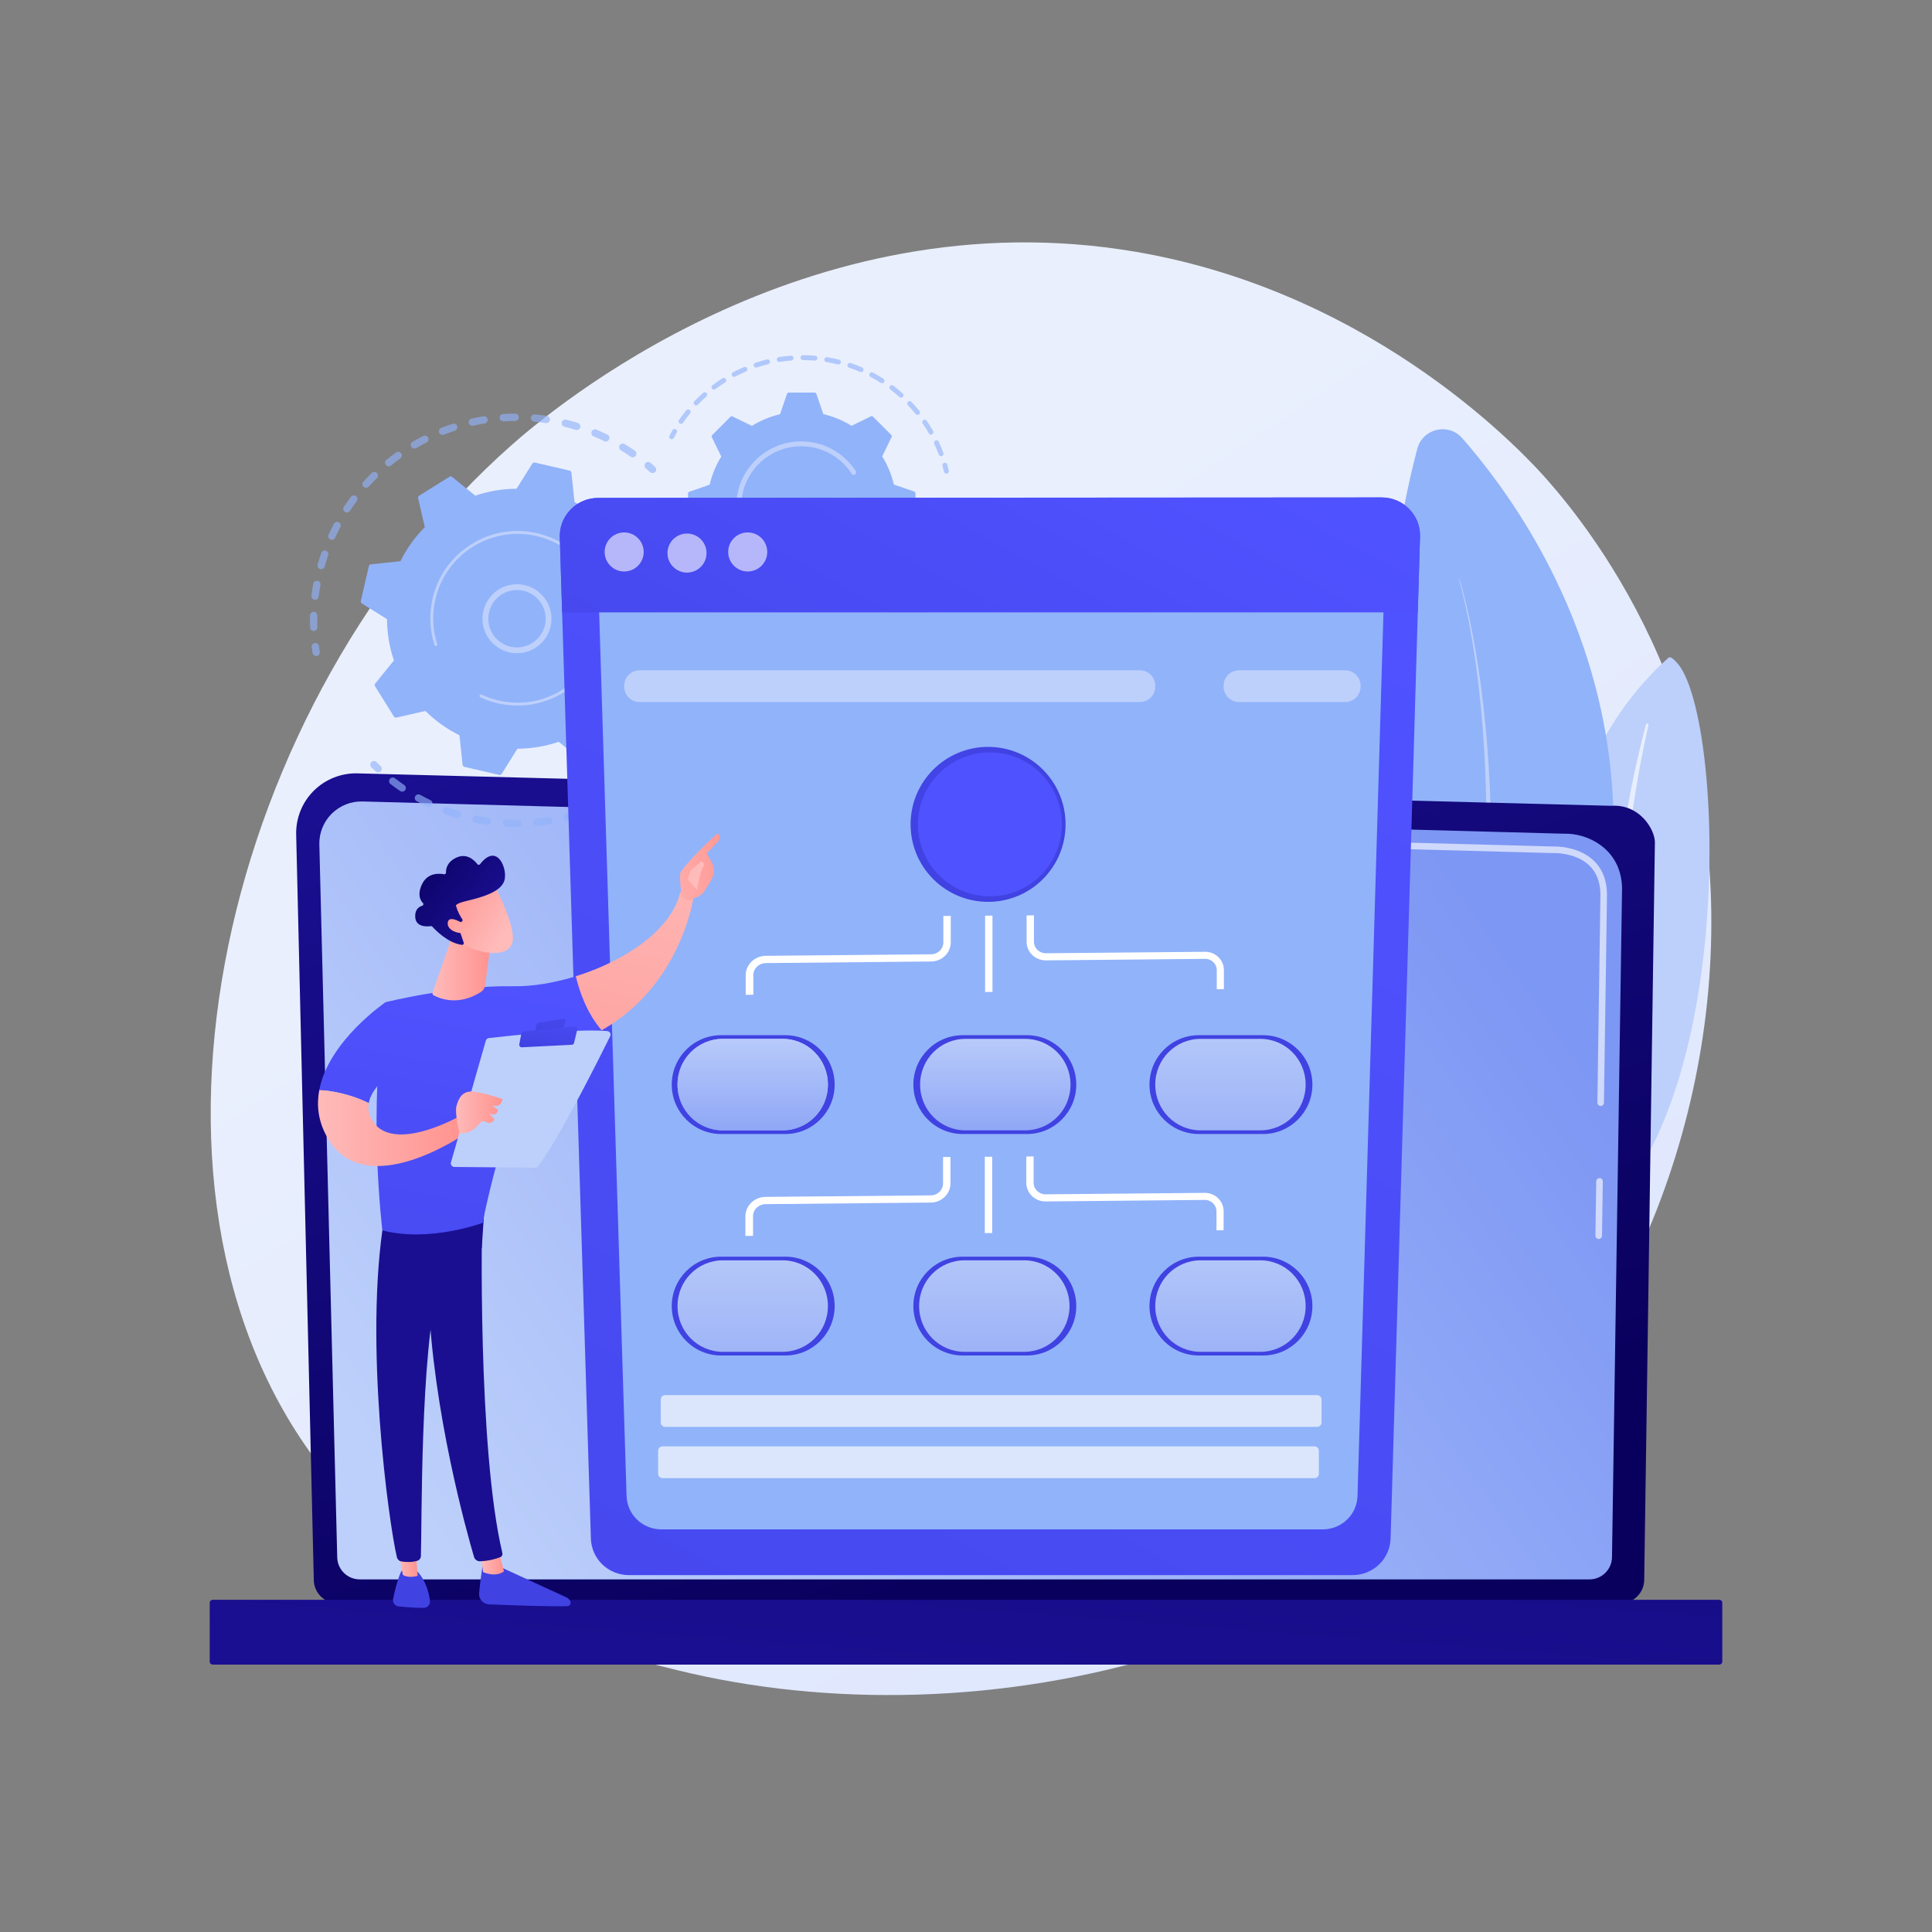 <svg width="800" height="800" viewBox="0 0 800 800" fill="none" xmlns="http://www.w3.org/2000/svg">
<rect x="0" y="0" width="800" height="800" fill="#808080" stroke="none"/>
<path d="M659.122 554.329C575.285 686.941 404.614 722.239 280.278 691.539C246.329 683.157 178.023 666.291 132.192 606.48C44.178 491.616 93.172 288.993 211.977 184.171C227.277 170.673 332.623 80.688 470.433 104.288C571.33 121.566 633.08 190.065 640.562 198.564C650.012 209.301 670.61 234.517 686.821 271.871C724.91 359.641 711.512 471.46 659.122 554.329Z" fill="url(#paint0_linear_395_8859)"/>
<path d="M694.075 274.089C693.071 273.087 691.736 271.605 690.84 272.396C676.346 285.192 641.306 323.432 647.868 389.608C656.101 472.635 637.082 503.143 613.959 521.862C618.967 522.191 628.461 522.316 639.107 518.764C721.591 491.24 715.559 295.546 694.075 274.089Z" fill="#BDD0FB"/>
<path d="M682.576 300.156C680.543 309.428 678.702 318.725 677.217 328.062C675.681 337.39 674.44 346.749 673.507 356.12C672.611 365.492 671.899 374.872 671.604 384.253C671.266 393.633 671.35 403.001 671.469 412.406C671.533 421.807 671.654 431.276 670.757 440.822C669.872 450.348 667.783 459.969 663.925 469.006C662.961 471.259 661.951 473.505 660.814 475.676C659.719 477.867 658.523 480.016 657.287 482.146C654.795 486.394 652.008 490.502 648.922 494.406C642.729 502.2 635.331 509.132 627.231 515.017C626.378 515.637 625.187 515.498 624.569 514.707C623.962 513.931 624.134 512.815 624.948 512.189L624.954 512.184C626.883 510.701 628.794 509.199 630.63 507.624C631.562 506.85 632.456 506.039 633.366 505.244C634.244 504.419 635.155 503.624 636.007 502.774C639.471 499.429 642.693 495.864 645.632 492.1C651.54 484.606 656.337 476.272 660.038 467.644C661.838 463.311 663.306 458.87 664.414 454.35C665.518 449.829 666.263 445.233 666.735 440.602C667.68 431.336 667.642 421.96 667.649 412.556C667.669 403.15 667.756 393.695 668.252 384.243C668.486 379.518 668.81 374.794 669.221 370.075C669.413 367.715 669.653 365.357 669.888 362.999C670.146 360.643 670.418 358.288 670.71 355.934C671.897 346.522 673.384 337.138 675.177 327.801C677.017 318.471 679.115 309.18 681.581 299.97C681.651 299.707 681.93 299.54 682.204 299.597C682.469 299.653 682.632 299.901 682.576 300.156Z" fill="url(#paint1_linear_395_8859)"/>
<path d="M596.528 526.151C594.025 529.367 588.881 528.034 588.23 524.011C581.062 479.708 555.78 303.157 586.865 185.833C589.085 177.455 599.729 174.896 605.448 181.407C641.596 222.561 731.002 353.393 596.528 526.151Z" fill="#91B3FA"/>
<path d="M604.422 240.095C606.151 245.75 607.481 251.507 608.707 257.284C609.908 263.066 610.976 268.878 611.881 274.715C613.719 286.386 615.01 298.14 615.926 309.922C616.833 321.705 617.326 333.52 617.48 345.341C617.635 357.162 617.354 368.987 616.836 380.8L616.377 389.657L615.762 398.505L615.447 402.929L615.051 407.346L614.251 416.182C612.99 427.94 611.626 439.696 609.801 451.386C606.282 474.784 601.671 498.022 596.069 521.022C595.754 522.312 594.454 523.103 593.164 522.789C591.873 522.474 591.082 521.174 591.396 519.884C591.399 519.875 591.404 519.853 591.406 519.844C597.344 497.07 602.301 474.035 606.178 450.811C608.181 439.209 609.726 427.534 611.172 415.848L612.109 407.067L612.574 402.675L612.958 398.276L613.713 389.475L614.312 380.662C615.018 368.906 615.488 357.13 615.523 345.348C615.559 333.567 615.258 321.781 614.542 310.018C613.818 298.256 612.72 286.51 611.073 274.836C610.264 268.996 609.292 263.18 608.185 257.389C607.056 251.606 605.818 245.83 604.188 240.169L604.186 240.165C604.168 240.1 604.205 240.031 604.271 240.013C604.336 239.994 604.403 240.031 604.422 240.095Z" fill="#BDD0FB"/>
<path d="M129.935 654.109C129.935 659.508 134.356 663.924 139.76 663.924H671.011C676.414 663.924 680.835 659.508 680.835 654.109L685.256 348.814C685.256 343.416 678.896 332.877 667.24 333.669L148.043 320.235C141.263 320.06 134.708 322.669 129.907 327.454C125.106 332.239 122.48 338.782 122.64 345.555L129.935 654.109Z" fill="url(#paint2_linear_395_8859)"/>
<path d="M139.634 644.692C139.634 649.804 143.817 653.987 148.929 653.987H658.2C663.312 653.987 667.494 649.804 667.494 644.692L671.665 367.542C671.174 350.864 656.552 344.869 647.688 345.223L150.085 331.873C145.322 331.746 140.717 333.581 137.343 336.946C133.97 340.31 132.114 344.915 132.234 349.678L139.634 644.692Z" fill="url(#paint3_linear_395_8859)"/>
<g opacity="0.63">
<path d="M661.991 513.029C661.984 513.029 661.977 513.029 661.97 513.029C661.218 513.018 660.617 512.4 660.629 511.646L660.958 489.17C660.969 488.425 661.577 487.828 662.319 487.828C662.326 487.828 662.333 487.828 662.34 487.828C663.092 487.839 663.693 488.458 663.682 489.211L663.352 511.687C663.341 512.432 662.733 513.029 661.991 513.029Z" fill="white"/>
<path d="M662.8 457.95C662.793 457.95 662.786 457.95 662.779 457.95C662.027 457.939 661.426 457.319 661.438 456.568L662.701 370.483C662.678 365.369 661.126 361.287 658.088 358.376C652.417 352.943 643.414 353.22 643.035 353.238L483.989 348.973C483.238 348.954 482.644 348.327 482.665 347.575C482.684 346.823 483.262 346.183 484.063 346.251L643.014 350.516C644.003 350.458 653.588 350.292 659.972 356.408C663.564 359.85 665.398 364.59 665.425 370.496L664.161 456.609C664.15 457.354 663.542 457.95 662.8 457.95Z" fill="white"/>
</g>
<path d="M88.057 689.27H711.943C712.614 689.27 713.163 688.721 713.163 688.051V663.665C713.163 662.994 712.614 662.445 711.943 662.445H88.057C87.387 662.445 86.838 662.994 86.838 663.665V688.051C86.838 688.721 87.386 689.27 88.057 689.27Z" fill="url(#paint4_linear_395_8859)"/>
<g opacity="0.64">
<path d="M130.724 271.648C130.076 271.565 129.533 271.066 129.425 270.389C129.295 269.58 129.176 268.769 129.07 267.955C128.963 267.128 129.546 266.371 130.373 266.263C131.195 266.154 131.956 266.738 132.065 267.566C132.167 268.35 132.281 269.132 132.406 269.91C132.538 270.734 131.978 271.508 131.154 271.64C131.009 271.664 130.864 271.665 130.724 271.648Z" fill="#91B3FA"/>
<path d="M129.719 261.277C128.997 261.185 128.428 260.582 128.403 259.831C128.346 258.164 128.338 256.475 128.38 254.81C128.401 253.977 129.094 253.318 129.928 253.339C130.766 253.358 131.421 254.054 131.399 254.887C131.358 256.492 131.366 258.121 131.42 259.728C131.449 260.561 130.796 261.26 129.963 261.289C129.88 261.291 129.799 261.287 129.719 261.277ZM130.281 248.357C129.458 248.252 128.873 247.503 128.973 246.678L129.04 246.136C129.226 244.671 129.455 243.184 129.718 241.716C129.866 240.895 130.638 240.342 131.471 240.497C132.292 240.644 132.838 241.429 132.691 242.25C132.435 243.668 132.215 245.104 132.035 246.517L131.971 247.04C131.871 247.868 131.119 248.458 130.291 248.358C130.288 248.357 130.284 248.357 130.281 248.357ZM132.803 235.674C132.731 235.665 132.658 235.65 132.586 235.63C131.783 235.406 131.313 234.573 131.537 233.77C131.985 232.162 132.487 230.55 133.026 228.978C133.297 228.189 134.157 227.771 134.944 228.04C135.733 228.311 136.153 229.17 135.882 229.959C135.362 231.475 134.878 233.03 134.446 234.581C134.242 235.312 133.534 235.767 132.803 235.674ZM137.222 223.524C137.075 223.506 136.929 223.465 136.788 223.401C136.028 223.056 135.693 222.161 136.037 221.402C136.724 219.889 137.468 218.372 138.246 216.896C138.636 216.157 139.549 215.877 140.286 216.264C141.023 216.653 141.306 217.566 140.917 218.304C140.166 219.728 139.449 221.191 138.787 222.651C138.506 223.268 137.861 223.606 137.222 223.524ZM143.462 212.201C143.241 212.173 143.023 212.095 142.824 211.964C142.127 211.506 141.934 210.571 142.392 209.874C143.307 208.48 144.277 207.095 145.274 205.757C145.773 205.088 146.717 204.95 147.387 205.448C148.055 205.946 148.193 206.892 147.696 207.561C146.734 208.852 145.798 210.188 144.915 211.532C144.588 212.031 144.016 212.271 143.462 212.201ZM151.382 201.97C151.086 201.932 150.798 201.807 150.56 201.591C149.942 201.032 149.895 200.077 150.454 199.459C151.575 198.221 152.746 197.003 153.934 195.837C154.528 195.253 155.483 195.261 156.068 195.857C156.653 196.452 156.643 197.408 156.048 197.992C154.903 199.117 153.774 200.292 152.692 201.486C152.348 201.866 151.854 202.03 151.382 201.97ZM160.776 193.078C160.404 193.031 160.049 192.846 159.794 192.531C159.269 191.884 159.368 190.933 160.016 190.408C161.311 189.358 162.654 188.333 164.006 187.362C164.684 186.876 165.626 187.031 166.113 187.708C166.599 188.385 166.445 189.329 165.767 189.815C164.463 190.751 163.168 191.74 161.917 192.753C161.585 193.024 161.171 193.129 160.776 193.078ZM171.417 185.727C170.967 185.67 170.548 185.412 170.302 184.99C169.882 184.27 170.126 183.345 170.846 182.925C172.285 182.086 173.767 181.278 175.25 180.525C175.993 180.147 176.903 180.443 177.28 181.187C177.658 181.931 177.361 182.84 176.618 183.217C175.186 183.944 173.757 184.723 172.368 185.534C172.069 185.708 171.735 185.768 171.417 185.727ZM183.051 180.086C182.522 180.019 182.044 179.672 181.835 179.14C181.53 178.364 181.912 177.488 182.688 177.183C184.236 176.574 185.824 176.003 187.405 175.485C188.198 175.225 189.05 175.658 189.31 176.451C189.569 177.243 189.137 178.096 188.345 178.355C186.818 178.855 185.287 179.406 183.793 179.993C183.549 180.089 183.294 180.117 183.051 180.086ZM261.812 189.365C261.578 189.335 261.347 189.25 261.14 189.105C259.822 188.187 258.459 187.295 257.088 186.454C256.377 186.018 256.154 185.088 256.59 184.378C257.026 183.666 257.956 183.444 258.667 183.88C260.089 184.751 261.502 185.676 262.867 186.629C263.551 187.106 263.719 188.047 263.242 188.731C262.909 189.208 262.351 189.434 261.812 189.365ZM195.406 176.295C194.794 176.217 194.267 175.765 194.124 175.127C193.942 174.314 194.453 173.506 195.267 173.324C196.891 172.96 198.546 172.64 200.187 172.373C201.007 172.238 201.785 172.797 201.92 173.62C202.053 174.443 201.495 175.219 200.672 175.353C199.09 175.611 197.494 175.92 195.927 176.271C195.751 176.31 195.576 176.317 195.406 176.295ZM250.663 182.81C250.503 182.79 250.345 182.744 250.192 182.669C248.746 181.964 247.262 181.293 245.779 180.675C245.009 180.354 244.646 179.471 244.966 178.701C245.287 177.932 246.167 177.567 246.941 177.888C248.478 178.529 250.017 179.225 251.515 179.956C252.265 180.321 252.576 181.225 252.21 181.975C251.919 182.571 251.287 182.89 250.663 182.81ZM208.194 174.454C207.491 174.364 206.928 173.788 206.88 173.055C206.825 172.223 207.456 171.504 208.288 171.449C209.952 171.341 211.64 171.28 213.303 171.27C214.133 171.262 214.817 171.936 214.822 172.77C214.828 173.604 214.156 174.284 213.322 174.289C211.718 174.299 210.09 174.358 208.485 174.463C208.386 174.469 208.289 174.466 208.194 174.454ZM238.637 178.055C238.552 178.044 238.466 178.026 238.381 177.999C236.845 177.525 235.275 177.09 233.713 176.706C232.903 176.507 232.408 175.689 232.607 174.88C232.807 174.07 233.625 173.574 234.434 173.774C236.052 174.172 237.68 174.623 239.271 175.114C240.068 175.36 240.514 176.205 240.268 177.002C240.049 177.713 239.351 178.145 238.637 178.055ZM221.123 174.609C220.322 174.507 219.738 173.788 219.811 172.977C219.885 172.146 220.619 171.533 221.449 171.607C223.102 171.755 224.773 171.953 226.432 172.199C227.257 172.322 227.827 173.089 227.704 173.914C227.583 174.739 226.788 175.321 225.99 175.186C224.387 174.949 222.775 174.758 221.181 174.615C221.161 174.613 221.143 174.611 221.123 174.609Z" fill="#91B3FA"/>
<path d="M270.015 195.888C269.72 195.85 269.433 195.726 269.195 195.511C268.61 194.982 268.015 194.461 267.413 193.948C266.778 193.408 266.702 192.455 267.241 191.82C267.783 191.185 268.736 191.109 269.37 191.649C269.995 192.181 270.611 192.721 271.219 193.269C271.838 193.828 271.886 194.783 271.327 195.402C270.983 195.783 270.489 195.948 270.015 195.888Z" fill="#91B3FA"/>
</g>
<g opacity="0.64">
<path d="M297.733 254.523C297.017 254.432 296.45 253.838 296.417 253.093C296.382 252.302 296.335 251.513 296.277 250.726C296.215 249.895 296.84 249.171 297.671 249.109C298.498 249.05 299.226 249.672 299.288 250.504C299.349 251.32 299.397 252.138 299.434 252.958C299.47 253.791 298.825 254.497 297.992 254.534C297.905 254.537 297.818 254.534 297.733 254.523Z" fill="#91B3FA"/>
<path d="M201.67 341.538C201.661 341.537 201.652 341.536 201.642 341.534C200.196 341.323 198.736 341.072 197.303 340.788L196.777 340.682C195.96 340.514 195.433 339.716 195.6 338.899C195.768 338.083 196.58 337.56 197.382 337.724L197.89 337.826C199.274 338.1 200.683 338.343 202.079 338.547C202.904 338.667 203.475 339.434 203.355 340.259C203.235 341.075 202.485 341.642 201.67 341.538ZM209.513 342.312C208.737 342.213 208.156 341.531 208.197 340.737C208.24 339.904 208.95 339.264 209.782 339.307C211.363 339.388 212.965 339.424 214.545 339.415C215.377 339.408 216.06 340.081 216.064 340.915C216.07 341.749 215.398 342.429 214.564 342.435C212.926 342.445 211.265 342.407 209.627 342.323C209.589 342.32 209.55 342.317 209.513 342.312ZM189.248 338.765C189.165 338.755 189.081 338.737 188.998 338.712C187.425 338.234 185.848 337.706 184.313 337.142C183.531 336.854 183.129 335.986 183.417 335.203C183.705 334.42 184.574 334.019 185.355 334.307C186.836 334.852 188.357 335.362 189.875 335.822C190.673 336.064 191.123 336.907 190.881 337.705C190.664 338.42 189.965 338.856 189.248 338.765ZM222.233 342.001C221.552 341.914 220.995 341.368 220.923 340.655C220.839 339.825 221.444 339.085 222.273 339.001C223.847 338.842 225.436 338.634 226.996 338.384C227.818 338.251 228.594 338.813 228.725 339.636C228.858 340.459 228.297 341.234 227.474 341.366C225.856 341.625 224.209 341.84 222.577 342.005C222.46 342.017 222.345 342.015 222.233 342.001ZM177.38 334.157C177.225 334.137 177.069 334.092 176.919 334.021C175.439 333.312 173.961 332.551 172.526 331.758C171.797 331.355 171.532 330.436 171.935 329.706C172.338 328.977 173.254 328.71 173.987 329.115C175.371 329.88 176.796 330.614 178.223 331.297C178.975 331.657 179.293 332.559 178.933 333.311C178.645 333.914 178.009 334.237 177.38 334.157ZM234.76 339.759C234.165 339.683 233.649 339.255 233.489 338.639C233.28 337.832 233.765 337.008 234.572 336.799C236.1 336.403 237.638 335.958 239.142 335.474C239.937 335.219 240.787 335.656 241.042 336.449C241.297 337.243 240.86 338.093 240.066 338.348C238.507 338.85 236.913 339.312 235.329 339.722C235.137 339.772 234.945 339.782 234.76 339.759ZM166.353 327.8C166.123 327.771 165.897 327.689 165.693 327.549C164.338 326.624 162.993 325.647 161.696 324.645C161.036 324.136 160.914 323.188 161.423 322.528C161.933 321.867 162.882 321.746 163.541 322.255C164.792 323.22 166.089 324.163 167.397 325.056C168.085 325.526 168.262 326.466 167.791 327.154C167.46 327.638 166.898 327.87 166.353 327.8ZM246.796 335.647C246.283 335.581 245.817 335.253 245.598 334.743C245.27 333.977 245.625 333.089 246.391 332.761C247.847 332.137 249.3 331.463 250.713 330.76C251.458 330.388 252.365 330.691 252.738 331.437C253.109 332.184 252.806 333.09 252.06 333.462C250.596 334.192 249.089 334.889 247.581 335.536C247.324 335.646 247.055 335.679 246.796 335.647ZM258.08 329.767C257.644 329.711 257.236 329.467 256.986 329.065C256.547 328.357 256.764 327.426 257.472 326.986C258.817 326.151 260.154 325.266 261.447 324.357C262.128 323.877 263.071 324.041 263.55 324.723C264.03 325.405 263.866 326.347 263.184 326.827C261.844 327.769 260.459 328.686 259.066 329.551C258.759 329.742 258.411 329.809 258.08 329.767ZM268.353 322.258C267.994 322.212 267.649 322.037 267.395 321.74C266.854 321.106 266.93 320.153 267.564 319.612C268.767 318.586 269.957 317.51 271.1 316.415C271.701 315.838 272.656 315.857 273.235 316.46C273.811 317.062 273.791 318.018 273.189 318.595C272.004 319.73 270.771 320.845 269.524 321.909C269.187 322.196 268.76 322.31 268.353 322.258ZM277.382 313.289C277.097 313.253 276.82 313.135 276.586 312.933C275.955 312.387 275.886 311.434 276.432 310.803C277.467 309.607 278.481 308.364 279.446 307.107C279.955 306.446 280.903 306.324 281.563 306.83C282.225 307.338 282.349 308.286 281.841 308.947C280.84 310.249 279.789 311.539 278.716 312.779C278.372 313.176 277.867 313.35 277.382 313.289ZM284.955 303.056C284.744 303.029 284.536 302.957 284.344 302.836C283.638 302.393 283.425 301.461 283.868 300.755C284.709 299.415 285.524 298.031 286.287 296.642C286.689 295.911 287.609 295.645 288.337 296.046C289.068 296.447 289.335 297.365 288.933 298.096C288.142 299.536 287.298 300.971 286.426 302.36C286.102 302.875 285.52 303.127 284.955 303.056ZM290.885 291.788C290.747 291.771 290.61 291.734 290.476 291.676C289.71 291.345 289.358 290.456 289.689 289.691C290.316 288.239 290.909 286.75 291.452 285.266C291.738 284.482 292.604 284.078 293.388 284.365C294.171 284.651 294.574 285.518 294.288 286.301C293.726 287.84 293.111 289.383 292.46 290.889C292.187 291.52 291.535 291.871 290.885 291.788ZM295.034 279.76C294.97 279.752 294.905 279.74 294.84 279.723C294.033 279.511 293.551 278.686 293.763 277.879C294.164 276.35 294.527 274.788 294.841 273.238C295.006 272.42 295.806 271.884 296.62 272.058C297.437 272.223 297.966 273.02 297.8 273.837C297.475 275.443 297.099 277.061 296.684 278.645C296.489 279.387 295.775 279.855 295.034 279.76ZM297.335 267.244C296.521 267.14 295.936 266.403 296.024 265.584C296.194 264.013 296.32 262.414 296.398 260.834C296.439 260.001 297.147 259.359 297.981 259.4C298.817 259.445 299.455 260.15 299.414 260.983C299.332 262.622 299.202 264.279 299.027 265.908C298.938 266.737 298.193 267.336 297.364 267.247C297.354 267.246 297.345 267.245 297.335 267.244Z" fill="#91B3FA"/>
<path d="M156.382 319.807C156.077 319.768 155.783 319.637 155.542 319.412C154.943 318.852 154.353 318.284 153.771 317.708C153.179 317.121 153.175 316.165 153.761 315.573C154.348 314.98 155.304 314.975 155.897 315.563C156.458 316.118 157.028 316.666 157.605 317.207C158.214 317.776 158.246 318.732 157.676 319.341C157.332 319.709 156.846 319.866 156.382 319.807Z" fill="#91B3FA"/>
</g>
<path d="M163.111 296.683C163.339 297.048 163.773 297.229 164.193 297.133L176.16 294.383C180.225 298.427 184.965 301.853 190.259 304.46L191.539 316.664C191.584 317.092 191.896 317.445 192.315 317.542L206.664 320.864C207.083 320.961 207.518 320.781 207.746 320.417L214.26 310.017C220.162 310.002 225.924 309.008 231.353 307.161L240.894 314.891C241.229 315.161 241.698 315.19 242.063 314.963L254.559 307.165C254.924 306.937 255.104 306.503 255.008 306.084L252.258 294.116C256.303 290.051 259.728 285.312 262.335 280.018L274.539 278.737C274.967 278.692 275.32 278.381 275.417 277.962L278.739 263.613C278.836 263.193 278.656 262.758 278.291 262.53L267.892 256.016C267.876 250.115 266.883 244.353 265.036 238.924L272.766 229.382C273.036 229.048 273.065 228.579 272.837 228.214L265.04 215.718C264.812 215.353 264.378 215.173 263.958 215.269L251.991 218.019C247.926 213.974 243.186 210.549 237.892 207.942L236.612 195.737C236.567 195.309 236.256 194.957 235.836 194.86L221.487 191.538C221.068 191.441 220.633 191.62 220.404 191.985L213.891 202.385C207.989 202.4 202.227 203.394 196.798 205.24L187.257 197.511C186.922 197.24 186.452 197.211 186.087 197.439L173.592 205.237C173.227 205.465 173.047 205.899 173.143 206.319L175.892 218.286C171.848 222.351 168.423 227.09 165.815 232.384L153.611 233.665C153.183 233.71 152.831 234.021 152.734 234.441L149.412 248.79C149.315 249.209 149.494 249.644 149.859 249.872L160.259 256.386C160.274 262.287 161.268 268.05 163.114 273.479L155.385 283.02C155.114 283.355 155.085 283.824 155.313 284.189L163.111 296.683Z" fill="#91B3FA"/>
<path d="M212.243 270.371C209.22 269.987 206.412 268.649 204.176 266.499C201.424 263.855 199.868 260.297 199.793 256.482C199.717 252.667 201.132 249.051 203.776 246.3C206.421 243.549 209.978 241.992 213.794 241.917C221.675 241.762 228.203 248.042 228.359 255.918C228.515 263.794 222.234 270.327 214.359 270.483C213.645 270.498 212.938 270.459 212.243 270.371ZM215.582 244.425C215.013 244.352 214.432 244.321 213.842 244.332C210.671 244.395 207.716 245.688 205.518 247.974C203.32 250.26 202.145 253.265 202.208 256.435C202.271 259.605 203.564 262.56 205.85 264.758C208.135 266.954 211.138 268.129 214.31 268.068C220.854 267.939 226.072 262.509 225.944 255.966C225.826 250.012 221.321 245.155 215.582 244.425Z" fill="#BDD0FB"/>
<path d="M209.791 291.871C208.587 291.718 207.382 291.503 206.174 291.224C204.384 290.809 202.628 290.26 200.929 289.585C200.915 289.58 200.901 289.574 200.887 289.568C200.813 289.539 200.739 289.509 200.664 289.479C200.654 289.475 200.644 289.47 200.633 289.466H200.633C200.623 289.462 200.614 289.459 200.605 289.454C200.569 289.44 200.533 289.425 200.497 289.411C200.492 289.408 200.487 289.406 200.481 289.404C200.467 289.398 200.453 289.392 200.438 289.386C200.434 289.384 200.429 289.382 200.424 289.38C200.317 289.336 200.209 289.291 200.102 289.245C200.064 289.229 200.027 289.213 199.989 289.196C199.757 289.097 199.526 288.994 199.297 288.89C199.165 288.829 199.033 288.769 198.902 288.707C198.66 288.593 198.528 288.337 198.56 288.085C198.568 288.023 198.585 287.962 198.613 287.903C198.755 287.602 199.114 287.472 199.417 287.614C201.652 288.666 204.018 289.485 206.447 290.047C215.538 292.153 224.905 290.59 232.821 285.65C240.738 280.71 246.257 272.982 248.362 263.892C248.632 262.723 248.84 261.554 248.988 260.39C251.218 242.839 239.805 226.051 222.206 221.976C213.114 219.873 203.748 221.434 195.832 226.373C187.915 231.313 182.396 239.041 180.291 248.132C180.023 249.289 179.815 250.455 179.667 251.626C179.023 256.698 179.495 261.855 181.068 266.725C181.096 266.812 181.104 266.902 181.093 266.987C181.064 267.212 180.909 267.411 180.679 267.486C180.362 267.589 180.021 267.413 179.919 267.097C178.291 262.058 177.802 256.722 178.468 251.474C178.622 250.263 178.837 249.056 179.114 247.86C181.292 238.454 187.002 230.46 195.192 225.349C203.383 220.238 213.077 218.623 222.478 220.8C240.686 225.015 252.494 242.384 250.187 260.541C250.033 261.746 249.818 262.955 249.538 264.164C245.323 282.372 227.949 294.182 209.791 291.871Z" fill="#BDD0FB"/>
<g opacity="0.64">
<path d="M389.416 232.244C389.757 232.521 389.889 232.998 389.711 233.423C389.379 234.214 389.03 235 388.663 235.779C388.424 236.286 387.82 236.504 387.312 236.266C386.807 236.025 386.588 235.422 386.826 234.915C387.182 234.162 387.518 233.402 387.84 232.638C388.057 232.121 388.652 231.878 389.168 232.095C389.261 232.134 389.343 232.184 389.416 232.244Z" fill="#91B3FA"/>
<path d="M386.063 239.011C386.442 239.321 386.552 239.867 386.301 240.304C385.455 241.773 384.537 243.224 383.574 244.619C383.255 245.079 382.624 245.195 382.162 244.877C381.698 244.549 381.586 243.926 381.904 243.465C382.836 242.116 383.723 240.712 384.542 239.291C384.822 238.806 385.442 238.639 385.928 238.918C385.976 238.946 386.021 238.978 386.063 239.011ZM380.359 247.265C380.359 247.265 380.36 247.267 380.361 247.267C380.795 247.623 380.858 248.262 380.503 248.695C379.623 249.768 378.7 250.822 377.757 251.826C377.542 252.055 377.327 252.282 377.109 252.507C376.72 252.911 376.086 252.926 375.674 252.533C375.272 252.145 375.259 251.502 375.649 251.099C375.859 250.88 376.069 250.66 376.278 250.438C377.188 249.466 378.082 248.447 378.933 247.409C379.288 246.977 379.925 246.912 380.359 247.265ZM373.392 254.484C373.435 254.519 373.475 254.557 373.513 254.601C373.883 255.021 373.843 255.662 373.422 256.033C372.143 257.159 370.809 258.239 369.458 259.246C369.009 259.581 368.373 259.486 368.038 259.037C367.704 258.587 367.797 257.952 368.246 257.617C369.553 256.645 370.843 255.599 372.081 254.509C372.459 254.177 373.014 254.176 373.392 254.484ZM365.349 260.476C365.434 260.545 365.508 260.628 365.569 260.726C365.865 261.201 365.721 261.827 365.245 262.124C363.806 263.021 362.313 263.869 360.807 264.644C360.309 264.9 359.699 264.706 359.44 264.205C359.184 263.706 359.381 263.095 359.879 262.839C361.336 262.09 362.78 261.27 364.171 260.402C364.549 260.166 365.022 260.209 365.349 260.476ZM356.426 265.064C356.552 265.167 356.655 265.302 356.721 265.463C356.936 265.98 356.69 266.574 356.172 266.788C354.607 267.436 352.994 268.027 351.378 268.545C350.845 268.716 350.274 268.423 350.102 267.888C349.931 267.354 350.225 266.782 350.759 266.612C352.322 266.111 353.883 265.54 355.396 264.913C355.753 264.765 356.146 264.837 356.426 265.064ZM346.87 268.126C347.038 268.263 347.164 268.455 347.217 268.683C347.343 269.229 347.004 269.774 346.458 269.9C344.81 270.283 343.123 270.602 341.441 270.849C340.886 270.931 340.372 270.547 340.29 269.994C340.208 269.439 340.592 268.924 341.146 268.842C342.773 268.602 344.406 268.294 345.999 267.924C346.316 267.85 346.635 267.935 346.87 268.126ZM336.943 269.587C337.155 269.759 337.296 270.015 337.316 270.308C337.351 270.867 336.927 271.35 336.368 271.386C334.673 271.496 332.956 271.536 331.266 271.506C330.704 271.496 330.259 271.034 330.269 270.474C330.278 269.913 330.741 269.467 331.301 269.477C332.936 269.505 334.597 269.467 336.237 269.36C336.503 269.344 336.751 269.43 336.943 269.587ZM326.912 269.416C327.167 269.624 327.317 269.951 327.282 270.303C327.227 270.861 326.73 271.268 326.173 271.213C324.485 271.047 322.785 270.808 321.119 270.503C320.57 270.403 320.202 269.874 320.304 269.323C320.404 268.771 320.933 268.406 321.484 268.507C323.095 268.802 324.74 269.032 326.371 269.193C326.577 269.213 326.763 269.294 326.912 269.416ZM276.718 232.639C276.841 232.739 276.942 232.87 277.009 233.025C277.654 234.532 278.371 236.031 279.138 237.48C279.401 237.975 279.211 238.589 278.716 238.852C278.221 239.114 277.607 238.924 277.345 238.43C276.551 236.932 275.81 235.382 275.144 233.825C274.923 233.309 275.162 232.712 275.677 232.492C276.036 232.339 276.434 232.408 276.718 232.639ZM317.046 267.616C317.347 267.861 317.492 268.268 317.386 268.667C317.24 269.209 316.684 269.529 316.142 269.383C314.504 268.943 312.866 268.43 311.274 267.858C310.748 267.669 310.472 267.087 310.662 266.56C310.851 266.032 311.432 265.758 311.96 265.948C313.5 266.501 315.084 266.997 316.669 267.424C316.811 267.462 316.939 267.529 317.046 267.616ZM281.416 241.505C281.498 241.571 281.57 241.652 281.63 241.745C282.511 243.122 283.465 244.483 284.461 245.787C284.802 246.232 284.716 246.869 284.271 247.21C283.825 247.549 283.189 247.463 282.849 247.02C281.818 245.67 280.833 244.264 279.92 242.839C279.618 242.367 279.756 241.74 280.228 241.437C280.606 241.195 281.085 241.236 281.416 241.505ZM307.611 264.227C307.96 264.511 308.088 265.005 307.893 265.434C307.66 265.944 307.059 266.169 306.549 265.937C305.01 265.236 303.478 264.461 301.996 263.631C301.498 263.354 301.333 262.739 301.605 262.25C301.879 261.761 302.497 261.586 302.986 261.86C304.42 262.662 305.901 263.412 307.389 264.09C307.47 264.126 307.545 264.173 307.611 264.227ZM287.504 249.477C287.544 249.51 287.582 249.546 287.618 249.585C288.715 250.799 289.877 251.986 291.075 253.114C291.483 253.498 291.502 254.14 291.117 254.548C290.734 254.956 290.095 254.969 289.683 254.591C288.446 253.426 287.244 252.199 286.111 250.945C285.736 250.529 285.769 249.887 286.185 249.511C286.561 249.172 287.123 249.166 287.504 249.477ZM298.857 259.329C299.259 259.657 299.352 260.243 299.057 260.683C298.744 261.147 298.113 261.27 297.648 260.957C296.247 260.014 294.863 258.998 293.536 257.936C293.534 257.935 293.531 257.933 293.529 257.931C293.098 257.58 293.029 256.946 293.377 256.51C293.727 256.073 294.366 256.001 294.804 256.352C296.088 257.378 297.426 258.361 298.782 259.274C298.808 259.292 298.833 259.31 298.857 259.329Z" fill="#91B3FA"/>
<path d="M274.161 225.459C274.317 225.585 274.436 225.759 274.495 225.966C274.724 226.763 274.969 227.557 275.232 228.346C275.409 228.878 275.122 229.453 274.59 229.629C274.058 229.807 273.484 229.519 273.307 228.988C273.035 228.171 272.781 227.35 272.544 226.525C272.39 225.986 272.701 225.424 273.241 225.27C273.572 225.175 273.912 225.256 274.161 225.459Z" fill="#91B3FA"/>
</g>
<g opacity="0.64">
<path d="M279.981 177.873C280.361 178.183 280.471 178.73 280.217 179.168C279.799 179.89 279.398 180.617 279.014 181.352C278.753 181.848 278.139 182.039 277.643 181.778C277.146 181.519 276.956 180.903 277.216 180.408C277.615 179.65 278.029 178.897 278.462 178.151C278.743 177.666 279.363 177.501 279.848 177.781C279.896 177.809 279.94 177.84 279.981 177.873Z" fill="#91B3FA"/>
<path d="M371.554 160.987C372.325 161.621 373.054 162.238 373.789 162.894C374.207 163.267 374.242 163.909 373.869 164.327C373.497 164.745 372.854 164.778 372.436 164.407C371.726 163.771 371 163.118 370.273 162.561C369.75 162.135 369.221 161.72 368.688 161.315C368.253 160.992 368.155 160.34 368.494 159.894C368.832 159.447 369.469 159.36 369.915 159.699C370.467 160.117 371.014 160.547 371.554 160.987ZM365.892 156.895C366.286 157.216 366.386 157.789 366.105 158.227C365.804 158.7 365.176 158.838 364.704 158.536C363.347 157.668 361.936 156.844 360.51 156.089C360.01 155.826 359.825 155.211 360.089 154.717C360.35 154.221 360.965 154.033 361.46 154.295C362.934 155.077 364.394 155.929 365.798 156.826C365.831 156.848 365.862 156.87 365.892 156.895ZM377.304 166.3C377.336 166.326 377.368 166.356 377.398 166.387C378.547 167.592 379.664 168.86 380.718 170.157C381.07 170.592 381.005 171.231 380.569 171.584C380.134 171.938 379.5 171.875 379.142 171.436C378.123 170.181 377.042 168.953 375.93 167.788C375.543 167.383 375.558 166.74 375.964 166.354C376.337 165.997 376.913 165.982 377.304 166.3ZM357.172 152.272C357.515 152.551 357.646 153.033 357.463 153.459C357.241 153.974 356.644 154.212 356.129 153.99C354.65 153.354 353.124 152.77 351.596 152.255C351.069 152.077 350.779 151.501 350.958 150.97C351.138 150.439 351.713 150.153 352.245 150.332C353.824 150.864 355.402 151.468 356.932 152.126C357.02 152.164 357.101 152.213 357.172 152.272ZM383.525 173.97C383.599 174.03 383.665 174.102 383.721 174.184C384.665 175.562 385.562 176.994 386.389 178.44C386.667 178.926 386.498 179.546 386.011 179.824C385.524 180.103 384.903 179.93 384.627 179.447C383.828 178.048 382.96 176.663 382.047 175.33C381.73 174.868 381.848 174.236 382.311 173.92C382.691 173.66 383.185 173.693 383.525 173.97ZM347.823 149.122C348.119 149.363 348.265 149.76 348.168 150.155C348.031 150.698 347.481 151.029 346.937 150.894C345.374 150.504 343.775 150.174 342.181 149.911C341.63 149.821 341.253 149.299 341.345 148.745C341.436 148.192 341.958 147.818 342.511 147.909C344.158 148.18 345.812 148.522 347.428 148.925C347.578 148.962 347.711 149.031 347.823 149.122ZM388.423 182.543C388.538 182.636 388.634 182.756 388.701 182.899C389.407 184.408 390.061 185.967 390.643 187.532C390.839 188.057 390.572 188.641 390.047 188.836C389.523 189.033 388.937 188.765 388.742 188.24C388.178 186.726 387.545 185.219 386.863 183.759C386.625 183.252 386.844 182.648 387.352 182.411C387.716 182.239 388.131 182.305 388.423 182.543ZM338.084 147.517C338.335 147.721 338.484 148.041 338.455 148.389C338.409 148.947 337.918 149.362 337.36 149.316C335.756 149.181 334.123 149.112 332.507 149.108C331.943 149.106 331.492 148.651 331.494 148.09C331.496 147.53 331.951 147.077 332.511 147.078C334.182 147.082 335.87 147.154 337.528 147.292C337.74 147.311 337.931 147.392 338.084 147.517ZM328.214 147.493C328.422 147.662 328.563 147.913 328.585 148.201C328.628 148.76 328.211 149.248 327.652 149.291C326.047 149.415 324.423 149.607 322.828 149.862C322.272 149.949 321.754 149.572 321.666 149.019C321.577 148.466 321.955 147.946 322.507 147.857C324.158 147.594 325.835 147.396 327.495 147.267C327.766 147.247 328.019 147.334 328.214 147.493ZM318.465 149.047C318.63 149.181 318.755 149.37 318.81 149.593C318.941 150.138 318.608 150.687 318.063 150.819C316.494 151.2 314.923 151.649 313.392 152.155C312.86 152.332 312.287 152.043 312.11 151.511C311.934 150.979 312.223 150.405 312.755 150.229C314.337 149.705 315.962 149.24 317.584 148.846C317.905 148.769 318.227 148.853 318.465 149.047ZM309.09 152.146C309.214 152.247 309.316 152.378 309.383 152.536C309.602 153.052 309.361 153.648 308.844 153.866C307.354 154.497 305.876 155.195 304.449 155.941C303.953 156.199 303.341 156.008 303.08 155.512C302.82 155.014 303.013 154.402 303.509 154.142C304.984 153.371 306.513 152.65 308.053 151.998C308.412 151.846 308.808 151.916 309.09 152.146ZM300.34 156.72C300.423 156.787 300.497 156.869 300.558 156.966C300.857 157.44 300.715 158.066 300.241 158.365C298.878 159.225 297.533 160.152 296.242 161.121C295.793 161.458 295.152 161.365 294.822 160.92C294.485 160.472 294.576 159.835 295.024 159.499C296.357 158.497 297.748 157.537 299.158 156.648C299.536 156.41 300.011 156.452 300.34 156.72ZM292.447 162.646C292.49 162.68 292.529 162.718 292.567 162.76C292.938 163.179 292.9 163.821 292.481 164.193C291.273 165.263 290.093 166.395 288.977 167.557C288.588 167.96 287.934 167.965 287.542 167.584C287.138 167.196 287.125 166.553 287.514 166.149C288.668 164.949 289.886 163.78 291.134 162.673C291.512 162.34 292.069 162.337 292.447 162.646ZM285.603 169.759C286.038 170.113 286.103 170.752 285.749 171.186L285.632 171.33C284.652 172.533 283.707 173.791 282.822 175.068C282.503 175.528 281.87 175.643 281.409 175.324C280.941 175.003 280.835 174.372 281.153 173.912C282.069 172.592 283.046 171.292 284.059 170.048L284.176 169.905C284.53 169.47 285.168 169.405 285.603 169.759Z" fill="#91B3FA"/>
<path d="M391.887 191.854C392.043 191.981 392.163 192.156 392.222 192.365C392.455 193.193 392.671 194.024 392.869 194.859C392.999 195.405 392.662 195.952 392.117 196.081C391.572 196.209 391.025 195.873 390.895 195.328C390.703 194.52 390.493 193.715 390.269 192.915C390.117 192.375 390.431 191.815 390.97 191.663C391.301 191.57 391.639 191.652 391.887 191.854Z" fill="#91B3FA"/>
</g>
<path d="M379.088 204.241C379.088 203.928 378.888 203.649 378.592 203.547L370.137 200.64C369.181 196.576 367.57 192.634 365.301 188.985L369.207 180.949C369.344 180.667 369.287 180.33 369.065 180.108L361.475 172.532C361.253 172.31 360.915 172.254 360.633 172.392L352.605 176.313C348.951 174.051 345.007 172.447 340.941 171.499L338.018 163.049C337.915 162.753 337.636 162.554 337.323 162.555L326.599 162.565C326.285 162.565 326.006 162.764 325.905 163.06L322.998 171.515C318.933 172.471 314.992 174.082 311.343 176.351L303.307 172.445C303.025 172.308 302.687 172.365 302.466 172.587L294.889 180.178C294.668 180.399 294.612 180.737 294.749 181.019L298.67 189.048C296.408 192.701 294.805 196.645 293.856 200.711L285.406 203.634C285.11 203.737 284.912 204.016 284.912 204.329L284.922 215.053C284.922 215.367 285.122 215.645 285.418 215.747L293.873 218.654C294.829 222.718 296.44 226.66 298.709 230.309L294.803 238.345C294.666 238.627 294.723 238.965 294.945 239.186L302.535 246.763C302.757 246.984 303.095 247.04 303.377 246.903L311.405 242.982C315.059 245.244 319.003 246.848 323.07 247.796L325.992 256.245C326.094 256.542 326.373 256.74 326.687 256.74L337.411 256.73C337.725 256.73 338.003 256.531 338.105 256.234L341.012 247.779C345.076 246.823 349.018 245.212 352.667 242.943L360.703 246.849C360.985 246.986 361.323 246.929 361.544 246.707L369.12 239.117C369.342 238.895 369.398 238.557 369.261 238.276L365.34 230.247C367.602 226.593 369.205 222.649 370.154 218.583L378.604 215.66C378.9 215.558 379.098 215.279 379.098 214.965L379.088 204.241Z" fill="#91B3FA"/>
<path opacity="0.56" d="M338.665 201.482C342.648 204.726 343.763 210.499 341.058 215.041C339.618 217.459 337.322 219.171 334.594 219.863C331.866 220.555 329.031 220.142 326.613 218.702C324.199 217.264 322.482 214.965 321.79 212.237C321.099 209.508 321.511 206.674 322.951 204.256C325.926 199.264 332.406 197.622 337.397 200.595C337.847 200.863 338.27 201.16 338.665 201.482ZM326.627 216.242C326.946 216.502 327.288 216.742 327.652 216.958C329.604 218.12 331.892 218.454 334.095 217.896C336.298 217.337 338.152 215.954 339.315 214.002C341.715 209.972 340.396 204.739 336.358 202.338C332.328 199.938 327.096 201.264 324.695 205.294C322.511 208.961 323.412 213.623 326.627 216.242Z" fill="#91B3FA"/>
<path d="M348.724 188.78C349.435 189.358 350.119 189.976 350.776 190.631C351.039 190.894 351.296 191.161 351.547 191.433C352.43 192.389 353.243 193.407 353.974 194.473C354 194.51 354.024 194.546 354.049 194.583C354.111 194.674 354.172 194.765 354.232 194.857C354.282 194.931 354.331 195.006 354.379 195.081C354.624 195.459 354.584 195.94 354.314 196.272C354.249 196.353 354.17 196.424 354.078 196.484C353.608 196.788 352.98 196.656 352.674 196.183C351.72 194.706 350.599 193.322 349.342 192.069C346.547 189.279 343.203 187.234 339.554 186.037C337.07 185.222 334.445 184.8 331.755 184.803C325.113 184.809 318.872 187.401 314.181 192.102C313.574 192.71 313.002 193.344 312.467 194.001C308.865 198.425 306.91 203.907 306.915 209.689C306.921 216.33 309.513 222.571 314.214 227.262C318.915 231.957 325.161 234.534 331.801 234.528C338.443 234.523 344.683 231.93 349.375 227.23C349.972 226.631 350.537 226.005 351.068 225.354C353.365 222.531 355.02 219.238 355.9 215.705C355.937 215.556 356.006 215.422 356.098 215.31C356.338 215.015 356.736 214.868 357.129 214.966C357.675 215.104 358.004 215.653 357.869 216.196C356.917 220.019 355.127 223.582 352.642 226.634C352.068 227.339 351.458 228.016 350.812 228.663C345.737 233.748 338.986 236.551 331.803 236.558C324.621 236.565 317.869 233.777 312.78 228.699C307.696 223.624 304.892 216.874 304.886 209.691C304.88 203.437 306.995 197.507 310.891 192.723C311.47 192.011 312.088 191.326 312.744 190.668C317.818 185.584 324.57 182.78 331.753 182.773C338.008 182.767 343.939 184.882 348.724 188.78Z" fill="#BDD0FB"/>
<path d="M583.522 210.803C580.537 207.73 576.435 205.998 572.151 206L247.629 206.19C243.343 206.193 239.242 207.931 236.26 211.009C233.278 214.086 231.67 218.241 231.803 222.524L244.667 637.067C244.932 645.621 251.943 652.233 260.502 652.233H559.982C568.55 652.233 575.566 645.605 575.818 637.04L587.996 222.215C588.122 217.933 586.508 213.875 583.522 210.803Z" fill="url(#paint5_linear_395_8859)"/>
<path d="M569.163 229.885C566.434 227.077 562.685 225.494 558.769 225.496L262.155 225.67C258.238 225.672 254.489 227.261 251.764 230.074C249.038 232.887 247.568 236.683 247.69 240.598L259.447 619.442C259.69 627.26 266.098 633.286 273.921 633.286H547.646C555.478 633.286 561.891 627.246 562.121 619.418L573.252 240.307C573.367 236.394 571.891 232.693 569.163 229.885Z" fill="#91B3FA"/>
<path d="M409.141 373.437C426.861 373.437 441.226 359.072 441.226 341.351C441.226 323.631 426.861 309.266 409.141 309.266C391.42 309.266 377.055 323.631 377.055 341.351C377.055 359.072 391.42 373.437 409.141 373.437Z" fill="url(#paint6_linear_395_8859)"/>
<path d="M409.899 371.163C426.363 371.163 439.71 357.815 439.71 341.351C439.71 324.886 426.363 311.539 409.899 311.539C393.434 311.539 380.087 324.886 380.087 341.351C380.087 357.815 393.434 371.163 409.899 371.163Z" fill="url(#paint7_linear_395_8859)"/>
<path d="M543.435 449.112C543.435 460.414 534.272 469.576 522.971 469.576H496.443C485.141 469.576 475.979 460.414 475.979 449.112C475.979 437.81 485.141 428.648 496.443 428.648H522.971C534.272 428.648 543.435 437.81 543.435 449.112Z" fill="url(#paint8_linear_395_8859)"/>
<path d="M540.641 449.112C540.641 459.681 532.212 468.06 521.813 468.06H497.193C486.794 468.06 478.365 459.681 478.365 449.112C478.365 438.543 486.794 430.164 497.193 430.164H521.813C532.212 430.164 540.641 438.543 540.641 449.112Z" fill="url(#paint9_linear_395_8859)"/>
<path d="M445.662 449.112C445.662 460.414 436.5 469.576 425.198 469.576H398.671C387.369 469.576 378.207 460.414 378.207 449.112C378.207 437.81 387.369 428.648 398.671 428.648H425.198C436.5 428.648 445.662 437.81 445.662 449.112Z" fill="url(#paint10_linear_395_8859)"/>
<path d="M345.616 449.112C345.616 460.414 336.454 469.576 325.152 469.576H298.624C287.322 469.576 278.16 460.414 278.16 449.112C278.16 437.81 287.322 428.648 298.624 428.648H325.152C336.454 428.648 345.616 437.81 345.616 449.112Z" fill="url(#paint11_linear_395_8859)"/>
<path d="M342.822 449.112C342.822 459.681 334.393 468.06 323.995 468.06H299.374C288.975 468.06 280.546 459.681 280.546 449.112C280.546 438.543 288.975 430.164 299.374 430.164H323.995C334.393 430.164 342.822 438.543 342.822 449.112Z" fill="url(#paint12_linear_395_8859)"/>
<path d="M543.435 540.82C543.435 552.122 534.272 561.284 522.971 561.284H496.443C485.141 561.284 475.979 552.122 475.979 540.82C475.979 529.518 485.141 520.355 496.443 520.355H522.971C534.272 520.355 543.435 529.518 543.435 540.82Z" fill="url(#paint13_linear_395_8859)"/>
<path d="M540.641 540.819C540.641 551.388 532.212 559.767 521.813 559.767H497.193C486.794 559.767 478.365 551.388 478.365 540.819C478.365 530.25 486.794 521.871 497.193 521.871H521.813C532.212 521.871 540.641 530.25 540.641 540.819Z" fill="url(#paint14_linear_395_8859)"/>
<path d="M445.662 540.82C445.662 552.122 436.5 561.284 425.198 561.284H398.671C387.369 561.284 378.207 552.122 378.207 540.82C378.207 529.518 387.369 520.355 398.671 520.355H425.198C436.5 520.355 445.662 529.518 445.662 540.82Z" fill="url(#paint15_linear_395_8859)"/>
<path d="M442.868 540.819C442.868 551.388 434.439 559.767 424.041 559.767H399.42C389.022 559.767 380.592 551.388 380.592 540.819C380.592 530.25 389.022 521.871 399.42 521.871H424.041C434.439 521.871 442.868 530.25 442.868 540.819Z" fill="url(#paint16_linear_395_8859)"/>
<path d="M345.616 540.82C345.616 552.122 336.454 561.284 325.152 561.284H298.624C287.322 561.284 278.16 552.122 278.16 540.82C278.16 529.518 287.322 520.355 298.624 520.355H325.152C336.454 520.355 345.616 529.518 345.616 540.82Z" fill="url(#paint17_linear_395_8859)"/>
<path d="M342.822 540.819C342.822 551.388 334.393 559.767 323.995 559.767H299.374C288.975 559.767 280.546 551.388 280.546 540.819C280.546 530.25 288.975 521.871 299.374 521.871H323.995C334.393 521.871 342.822 530.25 342.822 540.819Z" fill="url(#paint18_linear_395_8859)"/>
<path d="M410.841 510.561L407.785 510.597V478.985L410.841 478.965V510.561Z" fill="white"/>
<path d="M311.811 511.729L308.652 511.766V503.628C308.652 499.248 312.388 495.649 316.974 495.607L385.459 494.979C388.238 494.954 390.497 492.751 390.497 490.068V479.094L393.571 479.074V490.043C393.571 494.362 389.935 497.911 385.459 497.954L316.974 498.616C314.128 498.644 311.811 500.877 311.811 503.595V511.729H311.811Z" fill="white"/>
<path d="M506.675 509.425L503.717 509.46V501.584C503.717 498.953 501.544 496.833 498.869 496.859L432.978 497.496C428.567 497.539 424.974 494.078 424.974 489.782V478.871L428.012 478.852V489.757C428.012 492.422 430.241 494.57 432.978 494.545L498.869 493.941C503.176 493.902 506.675 497.317 506.675 501.554V509.425Z" fill="white"/>
<path d="M410.962 410.736L407.906 410.773V379.16L410.962 379.141V410.736Z" fill="white"/>
<path d="M311.932 411.905L308.773 411.942V403.804C308.773 399.424 312.509 395.825 317.095 395.783L385.58 395.155C388.359 395.13 390.618 392.927 390.618 390.244V379.27L393.692 379.25V390.219C393.692 394.538 390.056 398.087 385.58 398.13L317.095 398.792C314.249 398.82 311.932 401.053 311.932 403.771L311.932 411.905Z" fill="white"/>
<path d="M506.796 409.601L503.838 409.636V401.76C503.838 399.129 501.664 397.009 498.99 397.035L433.099 397.672C428.687 397.715 425.094 394.254 425.094 389.958V379.047L428.133 379.027V389.933C428.133 392.598 430.361 394.746 433.099 394.721L498.99 394.117C503.297 394.077 506.796 397.493 506.796 401.73V409.601Z" fill="white"/>
<path d="M587.07 253.564L587.996 222.121C588.122 217.839 586.508 213.828 583.522 210.756C580.537 207.683 576.434 205.974 572.15 205.977L247.629 206.179C243.343 206.181 239.242 207.925 236.259 211.003C233.278 214.081 231.67 218.144 231.803 222.428L232.771 253.564H587.07V253.564Z" fill="url(#paint19_linear_395_8859)"/>
<path opacity="0.6" d="M258.455 236.638C262.92 236.638 266.539 233.018 266.539 228.553C266.539 224.088 262.92 220.469 258.455 220.469C253.99 220.469 250.37 224.088 250.37 228.553C250.37 233.018 253.99 236.638 258.455 236.638Z" fill="white"/>
<path opacity="0.6" d="M284.473 237.099C288.938 237.099 292.558 233.479 292.558 229.014C292.558 224.549 288.938 220.93 284.473 220.93C280.008 220.93 276.389 224.549 276.389 229.014C276.389 233.479 280.008 237.099 284.473 237.099Z" fill="white"/>
<path opacity="0.6" d="M309.615 236.638C314.08 236.638 317.699 233.018 317.699 228.553C317.699 224.088 314.08 220.469 309.615 220.469C305.15 220.469 301.53 224.088 301.53 228.553C301.53 233.018 305.15 236.638 309.615 236.638Z" fill="white"/>
<path opacity="0.67" d="M545.408 590.84H275.43C274.427 590.84 273.613 590.026 273.613 589.023V579.505C273.613 578.501 274.427 577.688 275.43 577.688H545.408C546.411 577.688 547.225 578.501 547.225 579.505V589.023C547.225 590.027 546.411 590.84 545.408 590.84Z" fill="white"/>
<path d="M471.979 290.703H264.842C261.314 290.703 258.455 287.843 258.455 284.316V283.937C258.455 280.41 261.315 277.551 264.842 277.551H471.979C475.506 277.551 478.365 280.41 478.365 283.937V284.316C478.365 287.843 475.506 290.703 471.979 290.703Z" fill="#BDD0FB"/>
<path d="M557.007 290.703H513.062C509.535 290.703 506.675 287.843 506.675 284.316V283.937C506.675 280.41 509.535 277.551 513.062 277.551H557.007C560.534 277.551 563.393 280.41 563.393 283.937V284.316C563.393 287.843 560.534 290.703 557.007 290.703Z" fill="#BDD0FB"/>
<path opacity="0.67" d="M544.302 612.067H274.325C273.321 612.067 272.508 611.253 272.508 610.249V600.731C272.508 599.728 273.321 598.914 274.325 598.914H544.302C545.306 598.914 546.119 599.728 546.119 600.731V610.249C546.119 611.253 545.306 612.067 544.302 612.067Z" fill="white"/>
<path d="M200.045 647.125C200.045 647.125 198.931 653.428 198.386 659.668C198.172 662.106 200.052 664.224 202.498 664.326C210.808 664.671 228.582 665.345 234.96 665.06C235.919 665.017 236.545 664.036 236.191 663.144C235.893 662.397 235.32 661.793 234.589 661.457L205.229 647.963L200.045 647.125Z" fill="url(#paint20_linear_395_8859)"/>
<path d="M199.133 643.422L200.027 650.962C200.027 650.962 205.171 653.356 208.683 650.66L206.553 642.258L199.133 643.422Z" fill="url(#paint21_linear_395_8859)"/>
<path d="M199.805 501.676C199.418 503.645 197.731 599.931 208.023 643.08C208.191 643.784 207.834 644.509 207.164 644.783C205.585 645.428 202.491 646.362 198.781 646.487C197.633 646.525 196.603 645.779 196.279 644.676C193.337 634.665 179.24 584.506 177.401 536.591C175.346 483.05 177.401 534.768 177.401 534.768L178.606 501.672L199.805 501.676Z" fill="url(#paint22_linear_395_8859)"/>
<path d="M166.272 650.414C166.272 650.414 164.499 653.596 162.783 662.052C162.473 663.579 163.54 665.041 165.091 665.193C167.835 665.463 172.059 665.81 175.442 665.787C177.002 665.776 178.219 664.418 178.031 662.869C177.657 659.783 176.489 654.719 172.882 650.772L166.272 650.414Z" fill="url(#paint23_linear_395_8859)"/>
<path d="M164.715 640.716L166.805 652.118C166.805 652.118 168.872 653.656 172.96 652.541L171.963 640.273L164.715 640.716Z" fill="url(#paint24_linear_395_8859)"/>
<path d="M159.069 504.63C150.651 555.431 160.895 630.189 164.349 644.821C164.561 645.717 165.284 646.403 166.192 646.554C167.734 646.81 170.273 647.018 172.776 646.291C173.638 646.041 174.244 645.263 174.279 644.365C174.743 632.536 173.908 559.914 181.752 531.213C182.15 529.759 183.038 528.491 184.267 527.617L199.49 516.794L200.657 499.301L159.069 504.63Z" fill="url(#paint25_linear_395_8859)"/>
<path d="M212.706 408.374C187.479 407.957 159.645 414.997 159.645 414.997C152.126 458.873 158.331 509.48 158.331 509.48C177.86 514.602 199.89 506.349 199.89 506.349C203.136 488.01 218.281 436.398 218.281 436.398C230.606 434.869 240.76 431.312 249.121 426.611C242.743 419.218 239.736 409.811 238.431 404.25C229.512 407.022 220.486 408.502 212.706 408.374Z" fill="url(#paint26_linear_395_8859)"/>
<path d="M287.219 371.216C284.741 368.223 281.605 369.639 281.605 369.639C277.893 385.32 258.428 398.035 238.431 404.25C239.737 409.811 242.743 419.218 249.121 426.611C282.309 407.95 287.219 371.216 287.219 371.216Z" fill="url(#paint27_linear_395_8859)"/>
<path d="M286.618 371.976C286.878 372.801 283.875 374.056 282.107 370.685C282.045 369.069 281.063 362.146 282.028 360.83C287.17 353.82 297.14 345.031 297.14 345.031C298.825 346.694 297.437 348.327 297.437 348.327L292.6 353.365C293.612 355.194 294.846 356.737 295.424 358.948C295.862 360.622 295.594 362.412 294.748 363.936C293.899 365.465 292.741 367.453 291.646 369.009C289.573 371.954 286.618 371.976 286.618 371.976Z" fill="url(#paint28_linear_395_8859)"/>
<path d="M290.485 356.633L286.077 360.369L284.693 364.089L288.623 368.448C288.623 368.448 289.944 361.067 290.926 359.47C291.908 357.872 291.399 357.1 290.485 356.633Z" fill="url(#paint29_linear_395_8859)"/>
<path d="M169.322 439.423L159.646 414.996C159.646 414.996 136.083 431.006 132.208 451.305C136.66 451.632 144.762 452.79 152.691 456.794C154.434 447.21 169.322 439.423 169.322 439.423Z" fill="url(#paint30_linear_395_8859)"/>
<path d="M189.912 462.407C189.912 462.407 163.457 477.358 154.531 464.592C152.678 461.941 152.235 459.306 152.691 456.794C144.762 452.79 136.66 451.632 132.208 451.305C131.04 457.424 131.657 463.932 135.253 470.51C150.889 499.113 193.413 468.93 193.413 468.93L189.912 462.407Z" fill="url(#paint31_linear_395_8859)"/>
<path d="M186.734 481.321L201.172 430.9C201.336 430.328 201.824 429.911 202.415 429.842C205.031 429.536 212.611 428.68 221.363 427.939C231.905 427.048 244.147 426.325 251.463 426.94C252.503 427.027 253.132 428.127 252.669 429.063C248.509 437.479 231.397 471.715 222.828 482.93C222.544 483.302 222.105 483.519 221.637 483.515L188.139 483.203C187.163 483.194 186.465 482.259 186.734 481.321Z" fill="#BDD0FB"/>
<path d="M222.86 423.567L233.328 421.823C233.886 421.73 234.343 422.263 234.165 422.8L233.129 425.94C233.039 426.213 232.801 426.411 232.515 426.449L222.442 427.794C221.921 427.864 221.491 427.39 221.611 426.879L222.253 424.137C222.321 423.842 222.561 423.617 222.86 423.567Z" fill="url(#paint32_linear_395_8859)"/>
<path d="M215.023 432.429L215.885 427.938C215.972 427.487 216.344 427.147 216.8 427.1L237.943 424.955C238.655 424.882 239.224 425.535 239.057 426.23L237.713 431.827C237.605 432.276 237.215 432.599 236.755 432.622L216.095 433.662C215.422 433.696 214.896 433.091 215.023 432.429Z" fill="url(#paint33_linear_395_8859)"/>
<path d="M190.222 469.14C190.222 469.14 188.211 460.87 189.022 457.936C189.833 455.002 191.405 451.23 196.645 452.068C201.884 452.906 208.064 455.113 208.064 455.113C208.064 455.113 207.752 458.935 203.77 457.702L206.24 459.613C206.24 459.613 205.886 462.673 202.523 461.038L204.82 463.572C204.82 463.572 203.375 466.085 200.9 464.473C198.426 462.861 197.24 470.136 190.222 469.14Z" fill="url(#paint34_linear_395_8859)"/>
<path d="M187.153 387.891L179.127 411.103C178.994 411.488 179.152 411.913 179.508 412.11C181.696 413.32 189.579 416.817 199.078 410.794C200.068 410.166 200.741 409.143 200.892 407.981L203.491 387.891L187.153 387.891Z" fill="url(#paint35_linear_395_8859)"/>
<path d="M204.619 366.395C204.619 366.395 213.433 382.986 212.303 389.688C211.173 396.39 200.249 395.909 190.711 390.466L184.045 372.551L204.619 366.395Z" fill="url(#paint36_linear_395_8859)"/>
<path d="M191.132 381.669C191.52 381.497 191.663 381.023 191.431 380.668C190.725 379.589 189.401 377.389 188.979 375.462C188.979 375.462 187.394 374.447 193.012 373.102C198.629 371.758 207.006 369.671 208.767 364.889C210.483 360.228 205.973 348.504 198.777 357.845C198.503 358.2 197.967 358.208 197.693 357.853C196.514 356.317 193.412 353.13 189.106 355.063C185.077 356.87 184.623 359.823 184.678 361.311C184.695 361.749 184.303 362.09 183.873 362.007C181.836 361.619 176.947 361.285 174.665 366.3C172.785 370.431 174.007 372.77 175.12 373.913C175.48 374.284 175.322 374.894 174.828 375.046C173.489 375.455 171.76 376.591 171.933 379.728C172.172 384.064 177.021 383.682 178.401 383.485C178.628 383.452 178.856 383.53 179.009 383.699C180.193 385.009 185.526 390.571 191.297 391.242C191.797 391.3 192.185 390.806 192.021 390.33L189.523 383.069C189.407 382.732 189.568 382.362 189.894 382.217L191.132 381.669Z" fill="url(#paint37_linear_395_8859)"/>
<path d="M192.136 382.699C192.136 382.699 185.861 378.393 185.402 382.019C184.944 385.645 191.054 387.271 194.08 385.919L192.136 382.699Z" fill="url(#paint38_linear_395_8859)"/>
<path d="M342.822 449.112C342.822 459.681 334.393 468.06 323.995 468.06H299.374C288.975 468.06 280.546 459.681 280.546 449.112C280.546 438.543 288.975 430.164 299.374 430.164H323.995C334.393 430.164 342.822 438.543 342.822 449.112Z" fill="url(#paint39_linear_395_8859)"/>
<path d="M443.276 449.112C443.276 459.681 434.847 468.06 424.449 468.06H399.828C389.43 468.06 381 459.681 381 449.112C381 438.543 389.43 430.164 399.828 430.164H424.449C434.847 430.164 443.276 438.543 443.276 449.112Z" fill="url(#paint40_linear_395_8859)"/>
<defs>
<linearGradient id="paint0_linear_395_8859" x1="677.049" y1="837.004" x2="310.614" y2="287.077" gradientUnits="userSpaceOnUse">
<stop stop-color="#DAE3FE"/>
<stop offset="1" stop-color="#E9EFFD"/>
</linearGradient>
<linearGradient id="paint1_linear_395_8859" x1="624.206" y1="407.495" x2="682.587" y2="407.495" gradientUnits="userSpaceOnUse">
<stop stop-color="#DAE3FE"/>
<stop offset="1" stop-color="#E9EFFD"/>
</linearGradient>
<linearGradient id="paint2_linear_395_8859" x1="453.909" y1="640.454" x2="328.439" y2="264.043" gradientUnits="userSpaceOnUse">
<stop stop-color="#09005D"/>
<stop offset="1" stop-color="#1A0F91"/>
</linearGradient>
<linearGradient id="paint3_linear_395_8859" x1="63.697" y1="729.676" x2="599.147" y2="355.657" gradientUnits="userSpaceOnUse">
<stop offset="0.227" stop-color="#BDD0FB"/>
<stop offset="1" stop-color="#7D97F4"/>
</linearGradient>
<linearGradient id="paint4_linear_395_8859" x1="425.763" y1="337.717" x2="398.313" y2="697.997" gradientUnits="userSpaceOnUse">
<stop stop-color="#09005D"/>
<stop offset="1" stop-color="#1A0F91"/>
</linearGradient>
<linearGradient id="paint5_linear_395_8859" x1="519.016" y1="218.475" x2="82.452" y2="1017.33" gradientUnits="userSpaceOnUse">
<stop stop-color="#4F52FF"/>
<stop offset="1" stop-color="#4042E2"/>
</linearGradient>
<linearGradient id="paint6_linear_395_8859" x1="330.211" y1="238.743" x2="398.424" y2="327.42" gradientUnits="userSpaceOnUse">
<stop stop-color="#4F52FF"/>
<stop offset="1" stop-color="#4042E2"/>
</linearGradient>
<linearGradient id="paint7_linear_395_8859" x1="427.957" y1="310.443" x2="487.073" y2="209.264" gradientUnits="userSpaceOnUse">
<stop stop-color="#4F52FF"/>
<stop offset="1" stop-color="#4042E2"/>
</linearGradient>
<linearGradient id="paint8_linear_395_8859" x1="460.889" y1="392.686" x2="480.342" y2="415.171" gradientUnits="userSpaceOnUse">
<stop stop-color="#4F52FF"/>
<stop offset="1" stop-color="#4042E2"/>
</linearGradient>
<linearGradient id="paint9_linear_395_8859" x1="509.503" y1="485.493" x2="509.503" y2="429.406" gradientUnits="userSpaceOnUse">
<stop stop-color="#94ABF6"/>
<stop offset="1" stop-color="#B3C7F9"/>
</linearGradient>
<linearGradient id="paint10_linear_395_8859" x1="363.116" y1="392.686" x2="382.569" y2="415.171" gradientUnits="userSpaceOnUse">
<stop stop-color="#4F52FF"/>
<stop offset="1" stop-color="#4042E2"/>
</linearGradient>
<linearGradient id="paint11_linear_395_8859" x1="263.07" y1="392.686" x2="282.523" y2="415.171" gradientUnits="userSpaceOnUse">
<stop stop-color="#4F52FF"/>
<stop offset="1" stop-color="#4042E2"/>
</linearGradient>
<linearGradient id="paint12_linear_395_8859" x1="311.684" y1="485.493" x2="311.684" y2="429.406" gradientUnits="userSpaceOnUse">
<stop stop-color="#7D97F4"/>
<stop offset="1" stop-color="#B8CBFA"/>
</linearGradient>
<linearGradient id="paint13_linear_395_8859" x1="460.889" y1="484.393" x2="480.342" y2="506.878" gradientUnits="userSpaceOnUse">
<stop stop-color="#4F52FF"/>
<stop offset="1" stop-color="#4042E2"/>
</linearGradient>
<linearGradient id="paint14_linear_395_8859" x1="509.503" y1="577.2" x2="509.503" y2="521.113" gradientUnits="userSpaceOnUse">
<stop stop-color="#92AAF6"/>
<stop offset="1" stop-color="#B2C6F9"/>
</linearGradient>
<linearGradient id="paint15_linear_395_8859" x1="363.116" y1="484.393" x2="382.569" y2="506.878" gradientUnits="userSpaceOnUse">
<stop stop-color="#4F52FF"/>
<stop offset="1" stop-color="#4042E2"/>
</linearGradient>
<linearGradient id="paint16_linear_395_8859" x1="411.73" y1="577.2" x2="411.73" y2="521.113" gradientUnits="userSpaceOnUse">
<stop stop-color="#93AAF6"/>
<stop offset="1" stop-color="#B2C5F9"/>
</linearGradient>
<linearGradient id="paint17_linear_395_8859" x1="263.07" y1="484.393" x2="282.523" y2="506.878" gradientUnits="userSpaceOnUse">
<stop stop-color="#4F52FF"/>
<stop offset="1" stop-color="#4042E2"/>
</linearGradient>
<linearGradient id="paint18_linear_395_8859" x1="311.684" y1="577.2" x2="311.684" y2="521.113" gradientUnits="userSpaceOnUse">
<stop stop-color="#96ADF6"/>
<stop offset="1" stop-color="#B4C7F9"/>
</linearGradient>
<linearGradient id="paint19_linear_395_8859" x1="453.354" y1="155.391" x2="287.953" y2="458.052" gradientUnits="userSpaceOnUse">
<stop stop-color="#4F52FF"/>
<stop offset="1" stop-color="#4042E2"/>
</linearGradient>
<linearGradient id="paint20_linear_395_8859" x1="162.693" y1="1153.37" x2="165.725" y2="1126.08" gradientUnits="userSpaceOnUse">
<stop stop-color="#4F52FF"/>
<stop offset="1" stop-color="#4042E2"/>
</linearGradient>
<linearGradient id="paint21_linear_395_8859" x1="199.133" y1="647.1" x2="208.683" y2="647.1" gradientUnits="userSpaceOnUse">
<stop stop-color="#FEBBBA"/>
<stop offset="1" stop-color="#FF928E"/>
</linearGradient>
<linearGradient id="paint22_linear_395_8859" x1="-1572.48" y1="2847.99" x2="-1454.23" y2="2695.64" gradientUnits="userSpaceOnUse">
<stop stop-color="#09005D"/>
<stop offset="1" stop-color="#1A0F91"/>
</linearGradient>
<linearGradient id="paint23_linear_395_8859" x1="116.462" y1="1148.23" x2="119.494" y2="1120.95" gradientUnits="userSpaceOnUse">
<stop stop-color="#4F52FF"/>
<stop offset="1" stop-color="#4042E2"/>
</linearGradient>
<linearGradient id="paint24_linear_395_8859" x1="164.715" y1="646.61" x2="172.96" y2="646.61" gradientUnits="userSpaceOnUse">
<stop stop-color="#FEBBBA"/>
<stop offset="1" stop-color="#FF928E"/>
</linearGradient>
<linearGradient id="paint25_linear_395_8859" x1="-1588.15" y1="2835.84" x2="-1469.9" y2="2683.48" gradientUnits="userSpaceOnUse">
<stop stop-color="#09005D"/>
<stop offset="1" stop-color="#1A0F91"/>
</linearGradient>
<linearGradient id="paint26_linear_395_8859" x1="207.482" y1="404.077" x2="160.481" y2="657.771" gradientUnits="userSpaceOnUse">
<stop stop-color="#4F52FF"/>
<stop offset="1" stop-color="#4042E2"/>
</linearGradient>
<linearGradient id="paint27_linear_395_8859" x1="277.125" y1="332.755" x2="229.378" y2="518.059" gradientUnits="userSpaceOnUse">
<stop stop-color="#FEBBBA"/>
<stop offset="1" stop-color="#FF928E"/>
</linearGradient>
<linearGradient id="paint28_linear_395_8859" x1="261.863" y1="364.656" x2="308.854" y2="355.561" gradientUnits="userSpaceOnUse">
<stop stop-color="#FEBBBA"/>
<stop offset="1" stop-color="#FF928E"/>
</linearGradient>
<linearGradient id="paint29_linear_395_8859" x1="289.583" y1="355.378" x2="298.173" y2="322.535" gradientUnits="userSpaceOnUse">
<stop stop-color="#FEBBBA"/>
<stop offset="1" stop-color="#FF928E"/>
</linearGradient>
<linearGradient id="paint30_linear_395_8859" x1="160.043" y1="395.286" x2="113.041" y2="648.981" gradientUnits="userSpaceOnUse">
<stop stop-color="#4F52FF"/>
<stop offset="1" stop-color="#4042E2"/>
</linearGradient>
<linearGradient id="paint31_linear_395_8859" x1="131.671" y1="467.065" x2="193.413" y2="467.065" gradientUnits="userSpaceOnUse">
<stop stop-color="#FEBBBA"/>
<stop offset="1" stop-color="#FF928E"/>
</linearGradient>
<linearGradient id="paint32_linear_395_8859" x1="233.348" y1="400.869" x2="226.118" y2="432.62" gradientUnits="userSpaceOnUse">
<stop stop-color="#4F52FF"/>
<stop offset="1" stop-color="#4042E2"/>
</linearGradient>
<linearGradient id="paint33_linear_395_8859" x1="229.565" y1="414.188" x2="226.107" y2="434.936" gradientUnits="userSpaceOnUse">
<stop stop-color="#4F52FF"/>
<stop offset="1" stop-color="#4042E2"/>
</linearGradient>
<linearGradient id="paint34_linear_395_8859" x1="188.829" y1="460.592" x2="208.064" y2="460.592" gradientUnits="userSpaceOnUse">
<stop stop-color="#FEBBBA"/>
<stop offset="1" stop-color="#FF928E"/>
</linearGradient>
<linearGradient id="paint35_linear_395_8859" x1="179.08" y1="401.056" x2="203.491" y2="401.056" gradientUnits="userSpaceOnUse">
<stop stop-color="#FEBBBA"/>
<stop offset="1" stop-color="#FF928E"/>
</linearGradient>
<linearGradient id="paint36_linear_395_8859" x1="209.297" y1="385.525" x2="182.457" y2="369.155" gradientUnits="userSpaceOnUse">
<stop stop-color="#FEBBBA"/>
<stop offset="1" stop-color="#FF928E"/>
</linearGradient>
<linearGradient id="paint37_linear_395_8859" x1="168.25" y1="351.9" x2="202.924" y2="379.287" gradientUnits="userSpaceOnUse">
<stop stop-color="#09005D"/>
<stop offset="1" stop-color="#1A0F91"/>
</linearGradient>
<linearGradient id="paint38_linear_395_8859" x1="202.248" y1="391.631" x2="178.099" y2="376.902" gradientUnits="userSpaceOnUse">
<stop stop-color="#FEBBBA"/>
<stop offset="1" stop-color="#FF928E"/>
</linearGradient>
<linearGradient id="paint39_linear_395_8859" x1="311.684" y1="485.493" x2="311.684" y2="429.406" gradientUnits="userSpaceOnUse">
<stop stop-color="#7D97F4"/>
<stop offset="1" stop-color="#B8CBFA"/>
</linearGradient>
<linearGradient id="paint40_linear_395_8859" x1="412.138" y1="485.493" x2="412.138" y2="429.406" gradientUnits="userSpaceOnUse">
<stop stop-color="#7D97F4"/>
<stop offset="1" stop-color="#B8CBFA"/>
</linearGradient>
</defs>
</svg>
